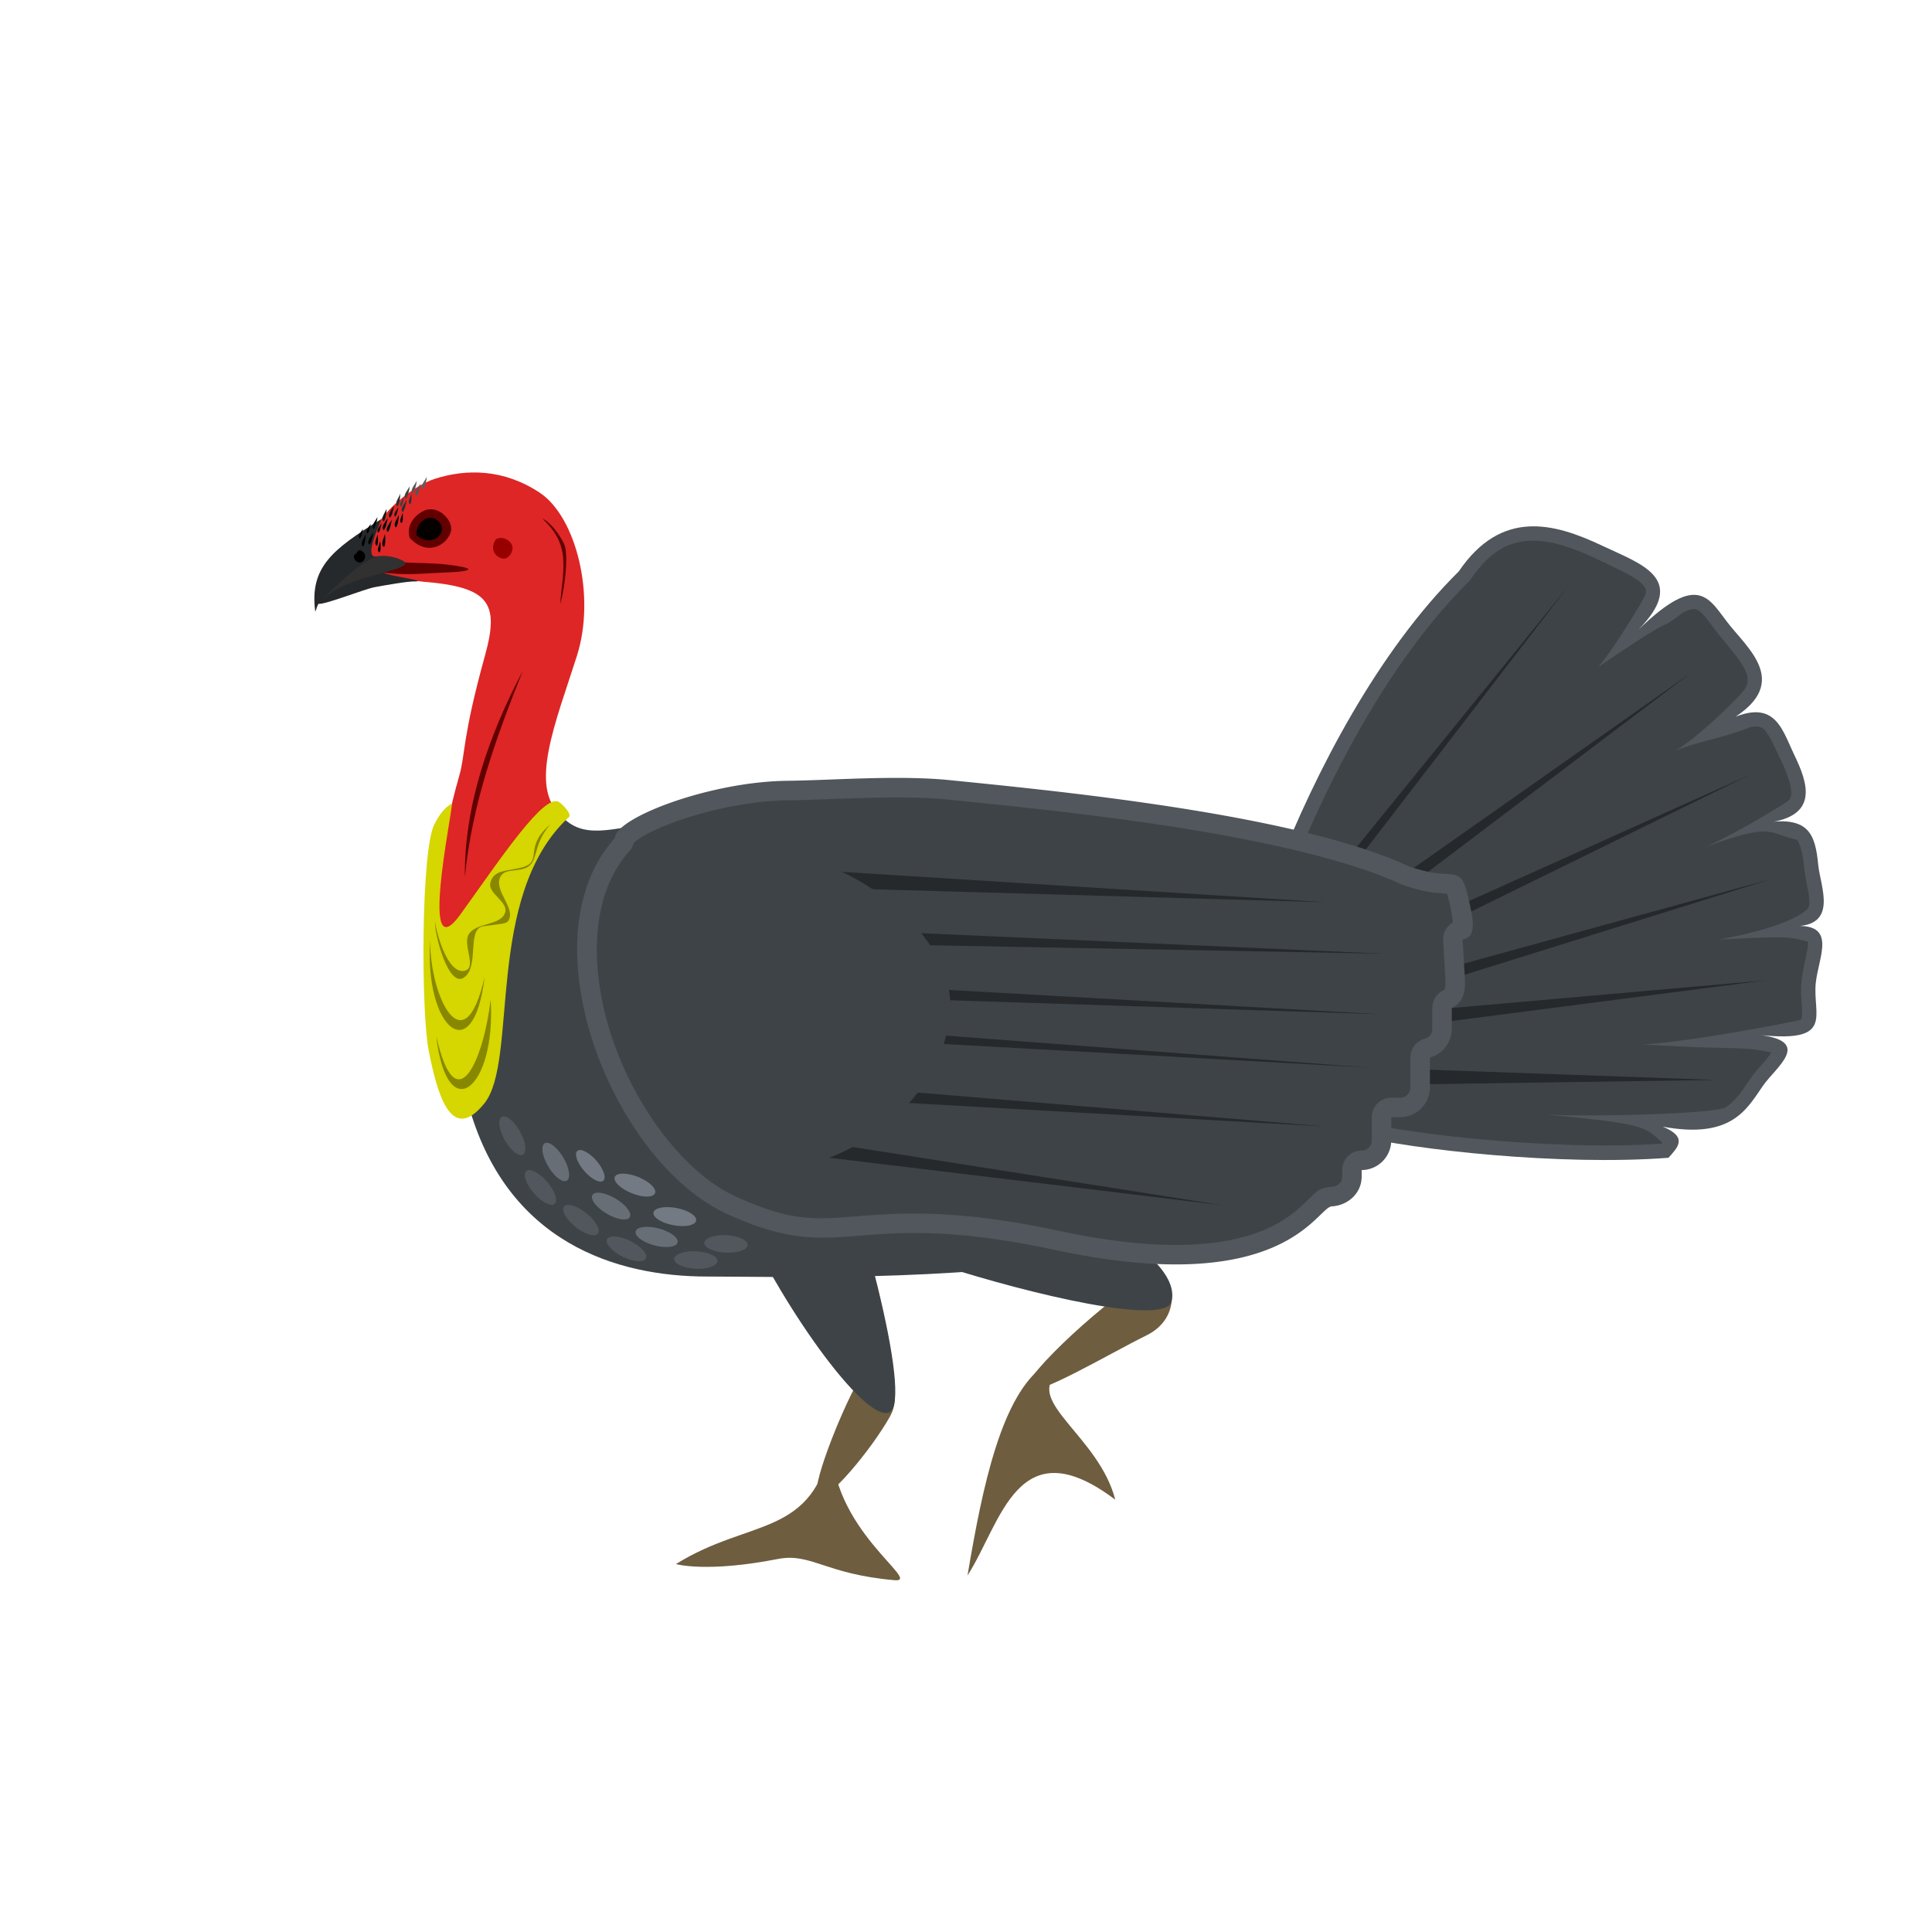 <svg xmlns="http://www.w3.org/2000/svg" viewBox="0 0 64 64"><path d="M29.63 52.346c-2.308-.203-2.762-.915-3.865-.702-2.366.463-3.373.168-3.373.168 2.46-1.54 4.568-.837 5.165-4.091-.104 2.935 3.046 4.711 2.072 4.625M32.05 52.193c.494-2.95 1.131-6.008 2.571-6.981.002.114.467.24.39.309-1.036.916 1.402 2.084 1.933 4.158-3.236-2.44-3.77.755-4.895 2.514z" fill="#6e5d3f"/><path d="M38.147 42.203c-1.34.663-4.305 3.43-4.124 3.796.18.365 2.627-1.106 3.967-1.769 1.34-.662.798-2.344.157-2.027M28.463 45.686c-.633 1.113-1.663 3.73-1.36 3.902.304.173 1.732-1.527 2.365-2.64.634-1.113-.702-1.794-1.005-1.262" fill="#6e5d3f"/><path d="M27.096 36.461c1.3 3.014 3.183 9.972 2.361 10.326-.822.355-3.682-3.696-4.98-6.71-1.3-3.015 1.998-5.058 2.62-3.616M30.236 37.785c2.97.957 9.01 3.43 8.576 5.322-.19.83-4.656-.226-7.627-1.183-2.972-.956-2.37-4.596-.95-4.139" fill="#3e4347"/><path d="M23.427 42.287c-2.988 0-6.675-1.108-7.93-5.765-.745-2.764-2.256-6.415.63-10.139 1.098-1.425 1.766-.004 2.554.736 1.067 1 2.44-.211 6.692-.211 4.76-.062 20.236-.645 20.236 7.954.173 8.148-17.421 7.425-22.182 7.425z" fill="#3e4347"/><path d="M18.613 27.026c-1.133-.915-.195-3.115.499-5.303.63-1.988-.027-4.6-1.23-5.4-1.205-.8-2.443-.79-3.464-.466-.656.208-1.403.83-1.794 1.343-.464.611-.485 1.146-.113 1.716.246.152.944.3 1.505.354 2.197.177 2.53.702 2.054 2.431-.77 2.776-.65 3.283-.853 3.984-.67 2.319-1.235 6.021-.604 6.165.887-.116 2.047-2.83 2.823-3.731.835-.97.742-1.063 1.177-1.093z" fill="#de2626"/><path d="M48.32 18.932c-2.67 2.64-4.738 6.623-6.024 9.903-2.023 5.282-1.593 7.727 2.575 8.77 1.924.481 6.844 1.022 10.4.748.285-.325.673-.675-.188-1.03 2.279.419 2.779-.577 3.316-1.354.426-.615 1.625-1.443-.049-1.678 2.423.247 1.69-.671 1.8-1.732.088-.862.74-2.001-.765-1.877 1.538.023.916-1.314.847-2.026-.101-1.055-.325-1.655-1.88-1.384 1.997-.158 1.51-1.38 1.085-2.267-.469-.98-.692-2.16-2.843-.787 2.97-1.304 1.478-2.557.721-3.486-.696-.855-.986-1.863-3.04.128 1.668-1.7.077-2.178-1.194-2.78-1.6-.759-3.345-1.231-4.76.852z" fill="#51575c" paint-order="markers stroke fill"/><path d="M50.659 17.914c-.675.04-1.3.333-1.947 1.285a.474.474 0 01-.06.071c-2.586 2.559-4.643 6.498-5.914 9.739-.998 2.606-1.344 4.464-1.019 5.678.326 1.216 1.263 1.956 3.266 2.457 1.79.448 6.6.978 10.063.74a.49.49 0 01.024-.028c-.653-.574-.481-.63-4.587-1 1.068.197 6.3.056 6.66-.166.362-.222.58-.58.863-.99.138-.199.3-.37.44-.53.11-.128.177-.225.226-.303-1.025-.23-1.06-.07-4.246-.27 1.553-.08 4.916-.74 5.095-.784.178-.045.141-.046.154-.076.012-.03.026-.173.012-.393-.015-.22-.046-.507-.012-.833.054-.528.221-1.036.214-1.243-.004-.103 0-.07-.008-.077-.586-.127-.359-.207-2.961-.065 2.463-.444 2.91-.98 2.948-1.013.038-.032.059-.068.068-.2.017-.266-.134-.747-.178-1.212-.049-.503-.141-.79-.248-.89-.934-.186-.743-.593-2.98.236 1.17-.546 2.5-1.38 2.63-1.466.131-.087.154-.141.172-.25.037-.215-.12-.691-.326-1.121-.253-.53-.446-.971-.618-1.082-.086-.055-.175-.088-.416-.039-.967.393-1.936.5-2.633.86.703-.309 2.168-1.77 2.361-2 .194-.23.21-.364.181-.539-.056-.35-.528-.876-.936-1.378-.193-.237-.343-.461-.472-.612-.13-.152-.222-.214-.293-.233-.07-.018-.18-.024-.442.113-1.067.801.19-.237-2.813 1.807.383-.39 1.546-2.26 1.58-2.417.036-.158.015-.202-.088-.323-.207-.242-.88-.545-1.542-.858-.774-.367-1.543-.634-2.218-.595z" fill="#3e4347" paint-order="markers stroke fill"/><path d="M43.129 35.975l13.739-.2-13.284-.473.007-.898 14.883-1.927-14.71 1.296 14.932-4.66-15.007 4.129.214-.675 14.058-6.9-14.206 6.387.034-.512 12.201-9.233-12.369 8.702-.364-.288 8.675-11.278-9.092 11.206z" fill="#26292b" fill-rule="evenodd"/><path d="M20.368 27.764c-3.013 3.331-.106 10.704 3.727 12.455 3.905 1.785 4.067-.268 10.848 1.186 7.61 1.632 8.678-1.411 9.172-1.442.547-.033.992-.441.992-.99v-.213a.987.987 0 00.98-.99v-.761h.288c.55 0 .993-.444.993-.993v-.985a.986.986 0 00.725-.95v-.692c.384-.183.46-.549.432-1.003l-.074-1.266c.51-.066.329-.764.19-1.37-.194-.852-.32-.765-.983-.817-.288-.023-.655-.125-.966-.223-3.77-1.778-12.086-2.547-15.374-2.881-1.708-.148-3.802.02-5.246.036-2.577.03-5.704 1.234-5.704 1.9z" fill="#51575c" paint-order="markers stroke fill"/><path d="M14.391 27.3c-.449.872-.445 6.242-.187 7.523.259 1.282.703 3.14 1.842 1.727 1.139-1.413-.006-6.844 2.768-9.454.194-.09-.2-.471-.299-.53-.487-.286-1.866 1.78-3.257 3.717s-.28-3.312-.286-3.667c-.162.102-.337.212-.58.684z" fill="#d6d600" fill-rule="evenodd"/><path d="M12.624 17.2c-1.593.987-2.38 1.583-2.18 3.065.055-.133.054-.175.105-.262.215.034 1.543-.498 1.875-.555.326-.057 1.077-.2 1.37-.188.375-.027-1.437-.253-1.005-.325.18-.03.763-.19.619-.306-.18-.144-.783-.22-.956-.197-.428.058.188-1.2.172-1.232z" fill="#26292b"/><path d="M12.711 18.967c.73.095 1.175.038 1.762.011.34-.015.873-.028 1.016-.097.143-.07-.382-.14-.61-.17-.503-.069-1.092-.051-1.471-.082-.12.04-.822.336-.697.338z" fill="#620000" fill-rule="evenodd"/><path d="M12.516 18.428c-.432.074-1.47 1.021-1.967 1.575.74-.906 2.603-1.009 2.877-1.315.084-.094-.479-.333-.91-.26z" fill="#313131"/><path d="M11.733 18.489c-.031-.16.046-.114.079-.164s.033-.105.12-.094c.089.011.242.17.118.33-.123.16-.306.02-.317-.072z" paint-order="markers stroke fill"/><ellipse cx="41.118" cy="3.576" rx=".719" ry=".29" transform="rotate(60.749)" fill="#51575c" paint-order="markers stroke fill"/><ellipse cx="41.449" cy="12.237" rx=".719" ry=".29" transform="rotate(49.08)" fill="#51575c" paint-order="markers stroke fill"/><ellipse cx="42.505" cy="3.726" rx=".719" ry=".29" transform="rotate(59.429)" fill="#676e75" paint-order="markers stroke fill"/><ellipse cx="41.959" cy="10.644" rx=".654" ry=".264" transform="rotate(48.91)" fill="#737a83" paint-order="markers stroke fill"/><ellipse cx="40.303" cy="19.484" rx=".719" ry=".29" transform="rotate(38.737)" fill="#51575c" paint-order="markers stroke fill"/><ellipse cx="37.806" cy="24.016" rx=".719" ry=".29" transform="rotate(30.705)" fill="#676e75" paint-order="markers stroke fill"/><ellipse cx="36.975" cy="27.838" rx=".719" ry=".29" transform="rotate(26.383)" fill="#51575c" paint-order="markers stroke fill"/><ellipse cx="31.55" cy="34.01" rx=".719" ry=".29" transform="rotate(14.89)" fill="#676e75" paint-order="markers stroke fill"/><ellipse cx="25.154" cy="40.507" rx=".719" ry=".29" transform="rotate(2.93)" fill="#51575c" paint-order="markers stroke fill"/><ellipse cx="29.462" cy="35.439" rx=".719" ry=".29" transform="rotate(10.722)" fill="#737a83" paint-order="markers stroke fill"/><ellipse cx="26.123" cy="39.923" rx=".719" ry=".29" transform="rotate(2.93)" fill="#51575c" paint-order="markers stroke fill"/><ellipse cx="34.206" cy="28.522" rx=".719" ry=".29" transform="rotate(21.997)" fill="#737a83" paint-order="markers stroke fill"/><path d="M31.262 26.474c-1.621-.14-3.696.021-5.183.038-1.19.014-2.57.31-3.61.675-.52.183-.96.385-1.23.553-.129.08-.21.15-.245.186a.646.646 0 01-.146.273c-1.278 1.413-1.354 3.84-.571 6.181.783 2.341 2.424 4.493 4.085 5.251 1.864.853 2.655.768 4.027.66 1.372-.108 3.237-.258 6.69.482 3.718.798 5.734.435 6.86-.057.562-.246.91-.525 1.168-.761.13-.119.233-.225.35-.331.117-.106.233-.28.618-.304.248-.016.386-.148.386-.348v-.213a.646.646 0 01.639-.646.327.327 0 00.34-.342v-.761a.646.646 0 01.646-.647h.29a.334.334 0 00.345-.346v-.985a.646.646 0 01.473-.623.33.33 0 00.252-.327v-.693a.646.646 0 01.37-.583c.055-.026.027-.002.041-.04.015-.039.034-.16.023-.34l-.074-1.268a.646.646 0 01.323-.6 5.135 5.135 0 00-.117-.665 2.274 2.274 0 00-.09-.311c.046.038 0 .02-.315-.004-.398-.031-.783-.15-1.11-.252a.646.646 0 01-.08-.031c-1.752-.826-4.754-1.476-7.691-1.928-2.934-.451-5.814-.725-7.464-.893z" fill="#3e4347" paint-order="markers stroke fill"/><path d="M24.527 37.997l15.97 1.928-15.091-2.376-.455-1.301 18.963 1.069-19.037-1.584-.23-1.516 20.678 1.147-20.78-1.57.125-.88 21.063.685-21.11-1.19.015-1.21 21.246.395-21.222-.94-.156-1.322 19.394.555-20.76-1.304z" fill="#26292b" fill-rule="evenodd"/><path d="M14.936 17.613c.1-.358-.41-.889-.859-.707-.32.13-.63.479-.507.907.581.638 1.243.243 1.366-.2z" fill="#620000" fill-rule="evenodd"/><path d="M14.633 17.595c.065-.257-.244-.528-.514-.418a.548.548 0 00-.32.556c.351.308.764.135.834-.138z" fill="#040000" fill-rule="evenodd"/><path d="M18.559 20.01c.17-.588.275-1.684.13-1.988-.147-.305-.45-.726-.717-.841.355.354.565.635.665 1.14.084.636-.049 1.112-.078 1.69zM15.4 29.048c-.026-2.388.82-4.742 1.917-6.822-.885 2.21-1.684 4.415-1.918 6.822z" fill="#620000" fill-rule="evenodd"/><path d="M16.691 18.505c.186.004.382-.31.238-.505-.103-.14-.311-.247-.504-.135-.239.362.035.635.266.64z" fill="#980000" fill-rule="evenodd"/><path d="M14.449 34.317c.679 2.996 1.594.668 1.804-1.207.192 2.922-1.44 4.313-1.804 1.207z" fill="#880" fill-rule="evenodd"/><path d="M16.054 32.36c-.679 2.996-1.816.649-1.804-1.207-.192 2.922 1.44 4.313 1.804 1.207z" fill="#880" fill-rule="evenodd"/><path d="M15.412 32.152c.388-.114-.098-.866.119-1.208.25-.396 1.074-.273 1.204-.723.102-.35-.579-.622-.492-.976.11-.45.558-.375 1.05-.512.714-.199.03-.66.929-1.414-.613.7-.35 1.28-.85 1.45-.338.113-.698.006-.815.32-.168.45.535 1.004.283 1.413-.07.113-.26.098-.825.18-.566.081-.124 1.313-.635 1.694-.51.381-.99-1.396-.97-1.862.039.385.428 1.808 1.002 1.638z" fill="#880" fill-rule="evenodd"/><path d="M24.128 28.036c-3.066.21-3.22 2.165-3.123 4.258.123 2.692 2.799 6.223 4.451 6.382 2.2.212 5.7-1.901 6.013-5.085.248-2.502-3.099-5.555-7.34-5.555z" fill="#3e4347" paint-order="markers stroke fill"/><path d="M12.116 17.688c.01.12-.046.412-.097.417-.118-.1.073-.315.097-.417zM12.02 17.514c0 .097-.067.325-.108.325-.087-.087.081-.245.107-.325z" paint-order="markers stroke fill"/><path d="M12.636 17.323c0 .097-.067.325-.108.325-.087-.088.081-.246.108-.325zM13.209 17.053c.01.12-.046.413-.097.417-.118-.1.073-.315.097-.417z" fill="#090909" paint-order="markers stroke fill"/><path d="M12.803 16.853c.011.12-.046.412-.096.417-.119-.1.073-.316.096-.417z" fill="#161616" paint-order="markers stroke fill"/><path d="M12.84 17.153c0 .12-.083.406-.134.406-.109-.11.101-.307.134-.406z" fill="#090909" paint-order="markers stroke fill"/><path d="M13.258 16.355c.011.12-.045.412-.096.417-.118-.1.073-.316.096-.417z" fill="#2f2f2f" paint-order="markers stroke fill"/><path d="M13.57 16.108c0 .121-.083.406-.134.406-.109-.11.101-.307.134-.406z" fill="#3f3f3f" paint-order="markers stroke fill"/><path d="M13.803 15.927c0 .12-.083.406-.134.406-.109-.11.101-.307.134-.406zM13.925 16.018c0 .12-.083.406-.134.406-.108-.11.102-.307.134-.406z" fill="#565656" paint-order="markers stroke fill"/><path d="M12.505 17.7c.027.104.02.367-.023.379-.118-.07.018-.286.023-.378zM12.276 17.348c0 .097-.067.326-.108.326-.087-.088.082-.246.108-.326zM12.365 17.63c0 .12-.083.406-.134.406-.108-.11.102-.307.134-.406z" paint-order="markers stroke fill"/><path d="M12.973 17.212c0 .121-.083.407-.134.407-.108-.11.102-.307.134-.407z" fill="#090909" paint-order="markers stroke fill"/><path d="M14.138 15.795c0 .121-.083.407-.134.407-.109-.11.101-.307.134-.407z" fill="#5e5e5e" paint-order="markers stroke fill"/><path d="M13.047 16.743c0 .12-.083.406-.134.406-.108-.11.102-.307.134-.406zM13.194 16.79c0 .098-.067.326-.107.326-.087-.088.08-.246.107-.325z" fill="#161616" paint-order="markers stroke fill"/><path d="M13.468 16.555c0 .12-.083.406-.134.406-.108-.11.102-.307.134-.406z" fill="#2f2f2f" paint-order="markers stroke fill"/><path d="M13.383 16.456c0 .097-.066.325-.107.325-.087-.088.081-.246.107-.325z" fill="#3f3f3f" paint-order="markers stroke fill"/><path d="M12.502 17.125c0 .12-.083.406-.134.406-.109-.11.101-.307.134-.406z" fill="#090909" paint-order="markers stroke fill"/><path d="M12.748 17.689c.03.117.018.414-.03.427-.133-.08.022-.323.03-.427zM13.338 16.987c.02.095.003.332-.036.34-.104-.067.027-.257.036-.34z" paint-order="markers stroke fill"/><path d="M13.625 16.361c.019.095-.001.332-.04.34-.104-.069.03-.257.04-.34z" fill="#2f2f2f" paint-order="markers stroke fill"/><path d="M12.593 17.924c.027.104.02.366-.023.378-.117-.07.018-.286.023-.378z" paint-order="markers stroke fill"/></svg>